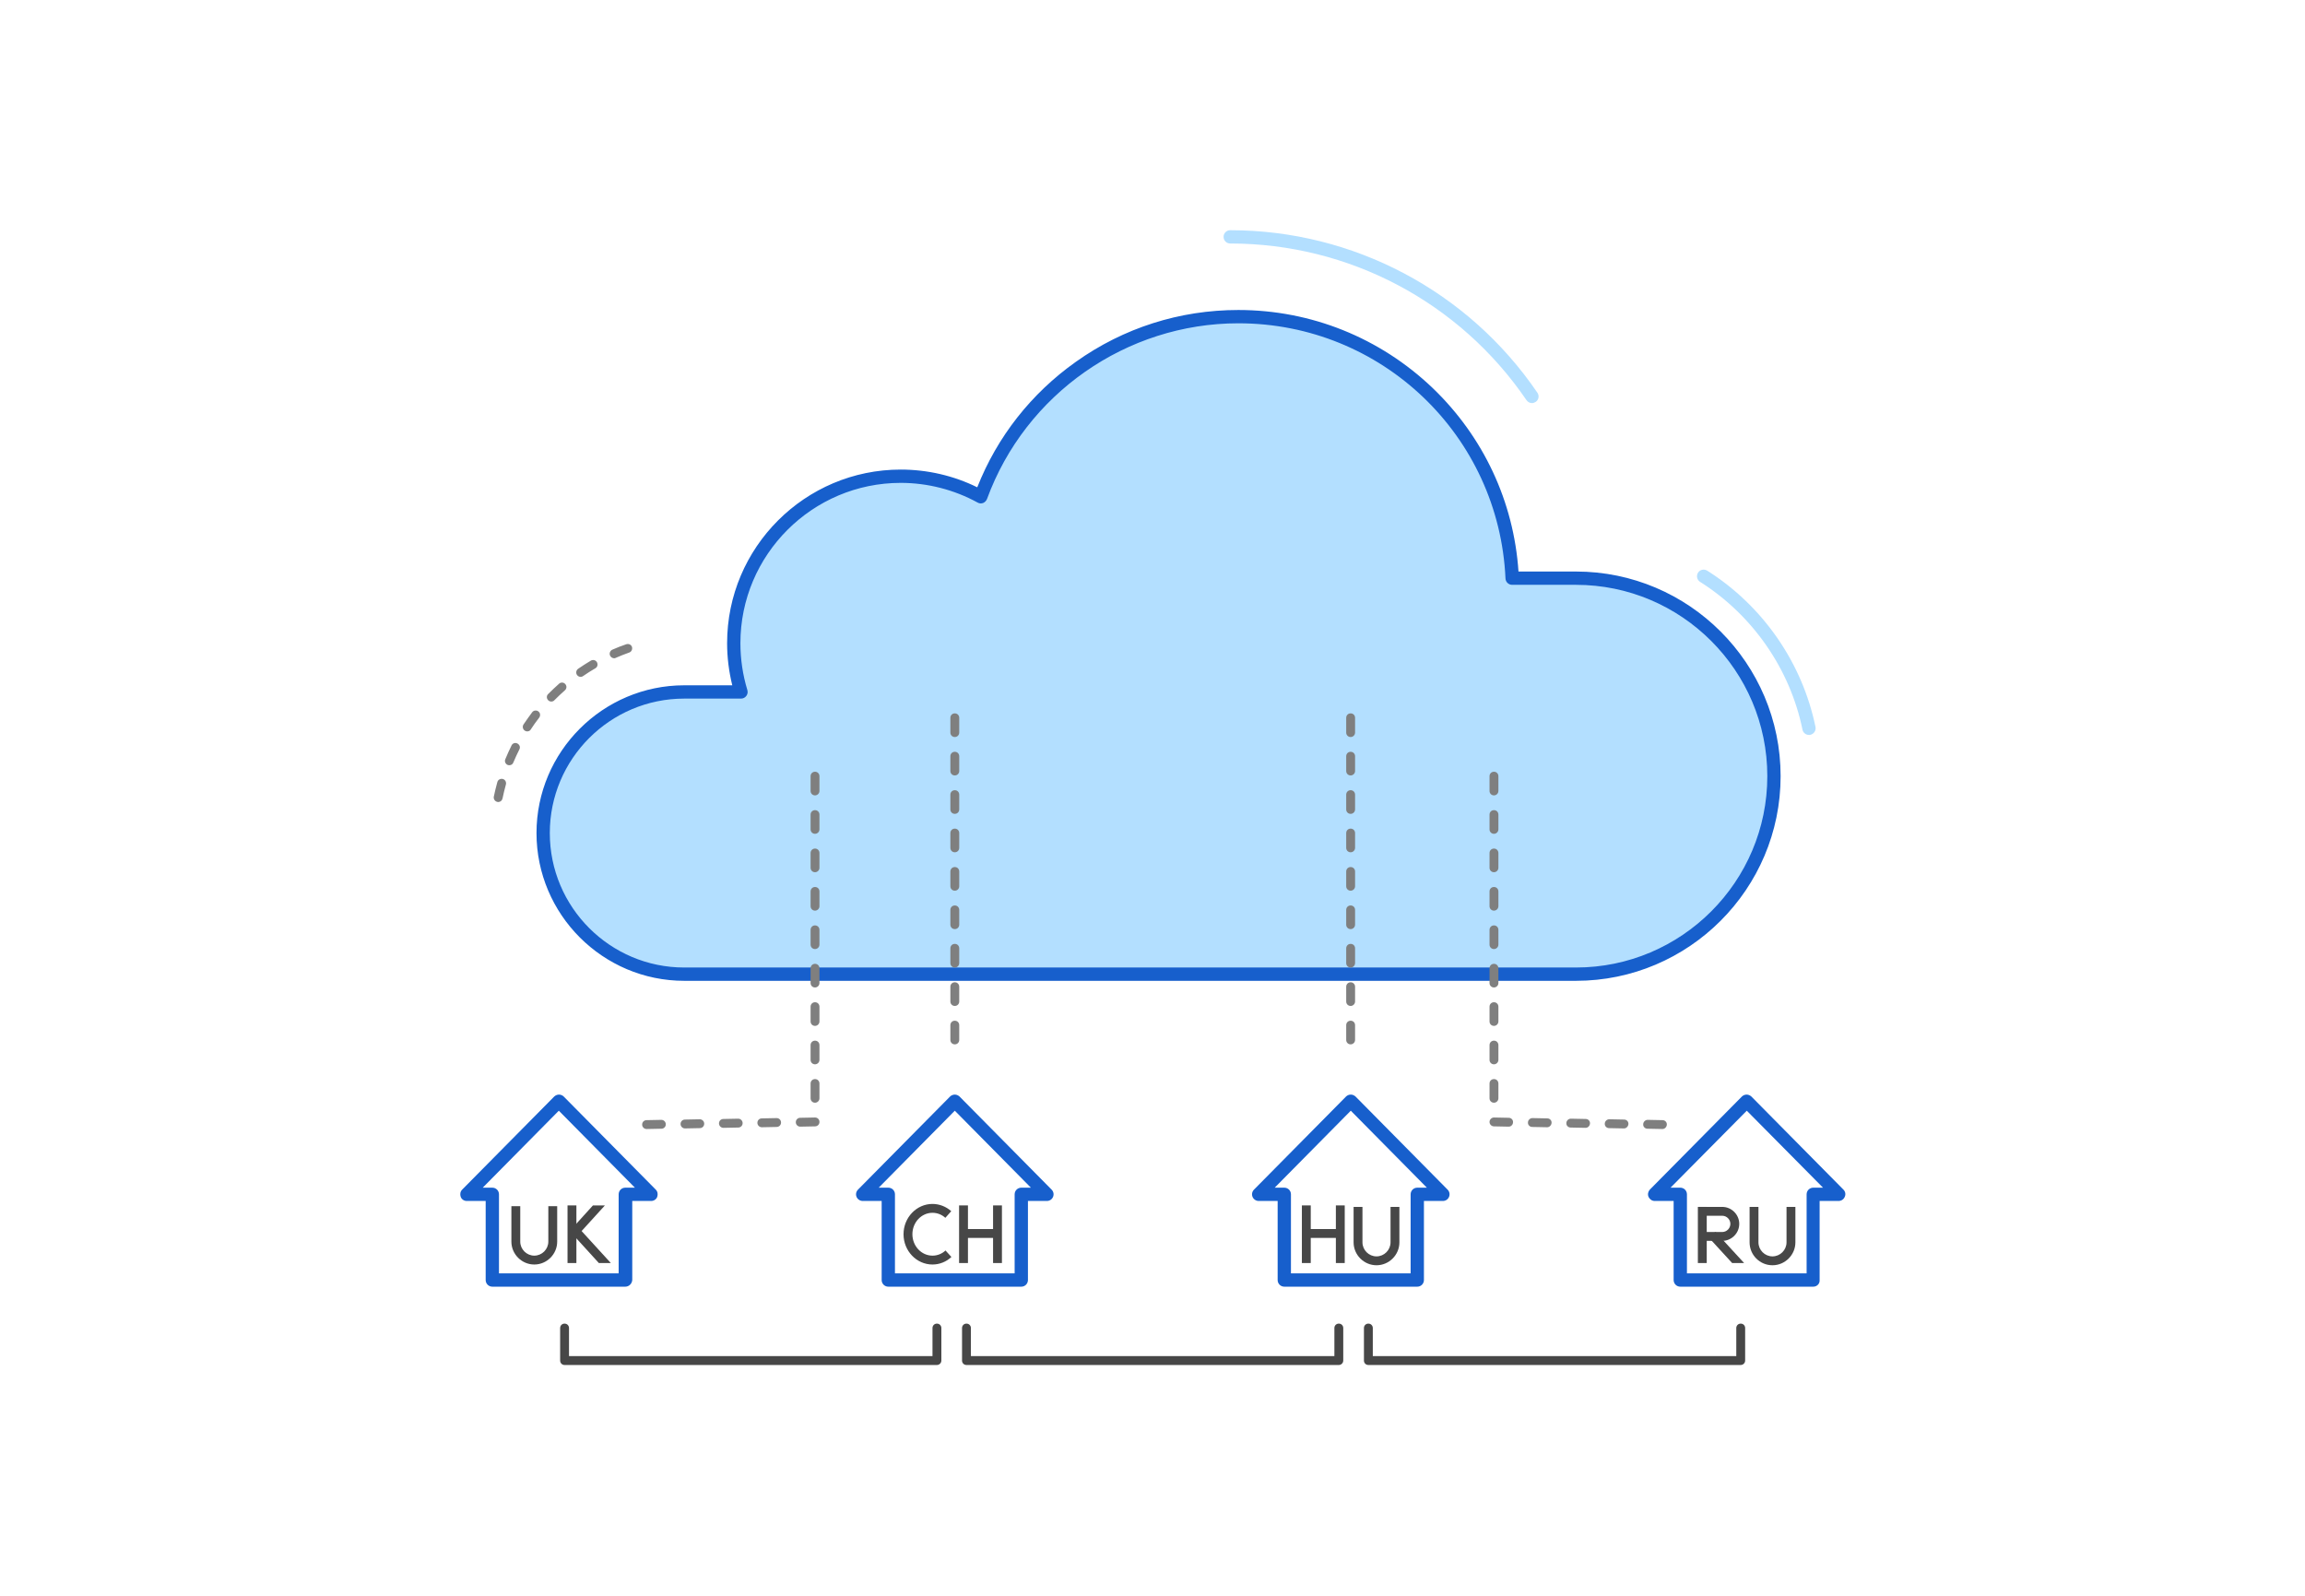 <?xml version="1.0" encoding="utf-8"?>
<!-- Generator: Adobe Illustrator 28.0.0, SVG Export Plug-In . SVG Version: 6.00 Build 0)  -->
<svg version="1.1" id="Слой_1" xmlns="http://www.w3.org/2000/svg" xmlns:xlink="http://www.w3.org/1999/xlink" x="0px" y="0px"
	 viewBox="0 0 1560 1080" style="enable-background:new 0 0 1560 1080;" xml:space="preserve">
<style type="text/css">
	.st0{fill:#B3DFFF;}
	.st1{fill:#175FCC;}
	.st2{fill:#7F7F7F;}
	.st3{fill:#474747;}
</style>
<g>
	<g>
		<path class="st0" d="M1066.6,391.3h-43.2c-4.4-98.5-85.7-177-185.3-177c-80.1,0-148.3,50.8-174.3,121.8
			c-16.1-8.8-34.6-13.8-54.2-13.8c-62.4,0-113,50.6-113,113c0,11.5,1.7,22.6,4.9,33h-38.4c-52.7,0-95.5,42.8-95.5,95.5l0,0
			c0,52.7,42.8,95.5,95.5,95.5h161.5h357.5h84.5c74,0,134-60,134-134l0,0C1200.6,451.3,1140.6,391.3,1066.6,391.3z"/>
		<path class="st1" d="M1066.6,663.8H463.1c-55.1,0-100-44.9-100-100s44.9-100,100-100h32.5c-2.3-9.3-3.5-18.9-3.5-28.5
			c0-64.8,52.7-117.5,117.5-117.5c18,0,35.8,4.1,51.8,12c13.5-34.2,36.5-63.5,66.7-84.9c32.3-23,70.3-35.1,110-35.1
			c49.2,0,95.9,18.8,131.5,52.8c34.4,33,54.9,76.9,58.1,124.2h38.9c76.4,0,138.5,62.1,138.5,138.5S1142.9,663.8,1066.6,663.8z
			 M463.1,472.8c-50.2,0-91,40.8-91,91s40.8,91,91,91h603.5c71.4,0,129.5-58.1,129.5-129.5s-58.1-129.5-129.5-129.5h-43.2
			c-2.4,0-4.4-1.9-4.5-4.3c-4.4-96.8-83.8-172.7-180.8-172.7c-75.7,0-144.1,47.8-170.1,118.9c-0.5,1.2-1.4,2.2-2.6,2.7
			c-1.2,0.5-2.6,0.4-3.8-0.3c-15.9-8.7-33.9-13.3-52-13.3c-59.8,0-108.5,48.7-108.5,108.5c0,10.8,1.6,21.5,4.7,31.7
			c0.4,1.4,0.2,2.8-0.7,4s-2.2,1.8-3.6,1.8L463.1,472.8L463.1,472.8z"/>
	</g>
	<g>
		<path class="st1" d="M423.2,870.8h-90c-2.5,0-4.5-2-4.5-4.5v-53.5h-12.8c-1.8,0-3.5-1.1-4.1-2.8s-0.3-3.6,1-4.9l62.3-63
			c0.9-0.8,2-1.3,3.2-1.3s2.4,0.5,3.2,1.3l62.3,63c1.3,1.3,1.6,3.2,1,4.9s-2.3,2.8-4.1,2.8h-12.8v53.5
			C427.7,868.8,425.7,870.8,423.2,870.8z M337.7,861.8h81v-53.5c0-2.5,2-4.5,4.5-4.5h6.5l-51.5-52.1l-51.5,52.1h6.5
			c2.5,0,4.5,2,4.5,4.5V861.8z"/>
	</g>
	<g>
		<path class="st2" d="M1125.1,764.1C1125,764.1,1125,764.1,1125.1,764.1l-10.1-0.2c-1.7,0-3-1.4-2.9-3c0-1.6,1.4-3,3-3
			c0,0,0,0,0.1,0l10,0.2c1.7,0,3,1.4,2.9,3C1128,762.8,1126.7,764.1,1125.1,764.1z M1099.1,763.7
			C1099,763.7,1099,763.7,1099.1,763.7l-10.1-0.2c-1.7,0-3-1.4-2.9-3c0-1.6,1.4-3,3-3c0,0,0,0,0.1,0l10,0.2c1.7,0,3,1.4,2.9,3
			C1102,762.3,1100.7,763.7,1099.1,763.7z M1073.1,763.3C1073,763.3,1073,763.3,1073.1,763.3l-10.1-0.2c-1.7,0-3-1.4-2.9-3
			c0-1.6,1.4-3,3-3c0,0,0,0,0.1,0l10,0.2c1.7,0,3,1.4,2.9,3C1076,762,1074.7,763.3,1073.1,763.3z M1047.1,762.9
			C1047,762.9,1047,762.9,1047.1,762.9l-10.1-0.2c-1.7,0-3-1.4-2.9-3c0-1.6,1.4-3,3-3c0,0,0,0,0.1,0l10,0.2c1.7,0,3,1.4,2.9,3
			C1050,761.5,1048.7,762.9,1047.1,762.9z M1021.1,762.5C1021,762.5,1021,762.5,1021.1,762.5l-10-0.2c-1.7,0-3-1.4-3-3
			c0-1.6,1.4-3,3-3c0,0,0,0,0,0l10,0.2c1.7,0,3,1.4,2.9,3C1024,761.1,1022.7,762.5,1021.1,762.5z M1011.1,746.3c-1.7,0-3-1.3-3-3
			v-10c0-1.7,1.3-3,3-3s3,1.3,3,3v10C1014.1,745,1012.7,746.3,1011.1,746.3z M1011.1,720.3c-1.7,0-3-1.3-3-3v-10c0-1.7,1.3-3,3-3
			s3,1.3,3,3v10C1014.1,719,1012.7,720.3,1011.1,720.3z M1011.1,694.3c-1.7,0-3-1.3-3-3v-10c0-1.7,1.3-3,3-3s3,1.3,3,3v10
			C1014.1,693,1012.7,694.3,1011.1,694.3z M1011.1,668.3c-1.7,0-3-1.3-3-3v-10c0-1.7,1.3-3,3-3s3,1.3,3,3v10
			C1014.1,667,1012.7,668.3,1011.1,668.3z M1011.1,642.3c-1.7,0-3-1.3-3-3v-10c0-1.7,1.3-3,3-3s3,1.3,3,3v10
			C1014.1,641,1012.7,642.3,1011.1,642.3z M1011.1,616.3c-1.7,0-3-1.3-3-3v-10c0-1.7,1.3-3,3-3s3,1.3,3,3v10
			C1014.1,615,1012.7,616.3,1011.1,616.3z M1011.1,590.3c-1.7,0-3-1.3-3-3v-10c0-1.7,1.3-3,3-3s3,1.3,3,3v10
			C1014.1,589,1012.7,590.3,1011.1,590.3z M1011.1,564.3c-1.7,0-3-1.3-3-3v-10c0-1.7,1.3-3,3-3s3,1.3,3,3v10
			C1014.1,563,1012.7,564.3,1011.1,564.3z M1011.1,538.3c-1.7,0-3-1.3-3-3v-10c0-1.7,1.3-3,3-3s3,1.3,3,3v10
			C1014.1,537,1012.7,538.3,1011.1,538.3z"/>
	</g>
	<g>
		<path class="st2" d="M437.6,764.1c-1.6,0-3-1.3-3-3c0-1.7,1.3-3,3-3l10-0.2c0,0,0,0,0,0c1.6,0,3,1.3,3,3c0,1.7-1.3,3-3,3
			L437.6,764.1C437.6,764.1,437.6,764.1,437.6,764.1z M463.6,763.7c-1.6,0-3-1.3-3-3c0-1.7,1.3-3,3-3l10-0.2c0,0,0,0,0,0
			c1.6,0,3,1.3,3,3c0,1.7-1.3,3-3,3L463.6,763.7C463.6,763.7,463.6,763.7,463.6,763.7z M489.6,763.3c-1.6,0-3-1.3-3-3
			c0-1.7,1.3-3,3-3l10-0.2c0,0,0,0,0,0c1.6,0,3,1.3,3,3c0,1.7-1.3,3-3,3L489.6,763.3C489.6,763.3,489.6,763.3,489.6,763.3z
			 M515.6,762.9c-1.6,0-3-1.3-3-3c0-1.7,1.3-3,3-3l10-0.2c1.7,0,3,1.3,3,3c0,1.7-1.3,3-3,3L515.6,762.9
			C515.6,762.9,515.6,762.9,515.6,762.9z M541.6,762.5c-1.6,0-3-1.3-3-3c0-1.7,1.3-3,3-3l10-0.2c1.7,0,3,1.3,3,3c0,1.7-1.3,3-3,3
			L541.6,762.5C541.6,762.5,541.6,762.5,541.6,762.5z M551.6,746.3c-1.7,0-3-1.3-3-3v-10c0-1.7,1.3-3,3-3s3,1.3,3,3v10
			C554.6,745,553.2,746.3,551.6,746.3z M551.6,720.3c-1.7,0-3-1.3-3-3v-10c0-1.7,1.3-3,3-3s3,1.3,3,3v10
			C554.6,719,553.2,720.3,551.6,720.3z M551.6,694.3c-1.7,0-3-1.3-3-3v-10c0-1.7,1.3-3,3-3s3,1.3,3,3v10
			C554.6,693,553.2,694.3,551.6,694.3z M551.6,668.3c-1.7,0-3-1.3-3-3v-10c0-1.7,1.3-3,3-3s3,1.3,3,3v10
			C554.6,667,553.2,668.3,551.6,668.3z M551.6,642.3c-1.7,0-3-1.3-3-3v-10c0-1.7,1.3-3,3-3s3,1.3,3,3v10
			C554.6,641,553.2,642.3,551.6,642.3z M551.6,616.3c-1.7,0-3-1.3-3-3v-10c0-1.7,1.3-3,3-3s3,1.3,3,3v10
			C554.6,615,553.2,616.3,551.6,616.3z M551.6,590.3c-1.7,0-3-1.3-3-3v-10c0-1.7,1.3-3,3-3s3,1.3,3,3v10
			C554.6,589,553.2,590.3,551.6,590.3z M551.6,564.3c-1.7,0-3-1.3-3-3v-10c0-1.7,1.3-3,3-3s3,1.3,3,3v10
			C554.6,563,553.2,564.3,551.6,564.3z M551.6,538.3c-1.7,0-3-1.3-3-3v-10c0-1.7,1.3-3,3-3s3,1.3,3,3v10
			C554.6,537,553.2,538.3,551.6,538.3z"/>
	</g>
	<g>
		<path class="st2" d="M646.2,706.8c-1.7,0-3-1.3-3-3v-10c0-1.7,1.3-3,3-3s3,1.3,3,3v10C649.2,705.5,647.9,706.8,646.2,706.8z
			 M646.2,680.8c-1.7,0-3-1.3-3-3v-10c0-1.7,1.3-3,3-3s3,1.3,3,3v10C649.2,679.5,647.9,680.8,646.2,680.8z M646.2,654.8
			c-1.7,0-3-1.3-3-3v-10c0-1.7,1.3-3,3-3s3,1.3,3,3v10C649.2,653.5,647.9,654.8,646.2,654.8z M646.2,628.8c-1.7,0-3-1.3-3-3v-10
			c0-1.7,1.3-3,3-3s3,1.3,3,3v10C649.2,627.5,647.9,628.8,646.2,628.8z M646.2,602.8c-1.7,0-3-1.3-3-3v-10c0-1.7,1.3-3,3-3
			s3,1.3,3,3v10C649.2,601.5,647.9,602.8,646.2,602.8z M646.2,576.8c-1.7,0-3-1.3-3-3v-10c0-1.7,1.3-3,3-3s3,1.3,3,3v10
			C649.2,575.5,647.9,576.8,646.2,576.8z M646.2,550.8c-1.7,0-3-1.3-3-3v-10c0-1.7,1.3-3,3-3s3,1.3,3,3v10
			C649.2,549.5,647.9,550.8,646.2,550.8z M646.2,524.8c-1.7,0-3-1.3-3-3v-10c0-1.7,1.3-3,3-3s3,1.3,3,3v10
			C649.2,523.5,647.9,524.8,646.2,524.8z M646.2,498.8c-1.7,0-3-1.3-3-3v-10c0-1.7,1.3-3,3-3s3,1.3,3,3v10
			C649.2,497.5,647.9,498.8,646.2,498.8z"/>
	</g>
	<g>
		<path class="st2" d="M914.1,706.8c-1.7,0-3-1.3-3-3v-10c0-1.7,1.3-3,3-3s3,1.3,3,3v10C917.1,705.5,915.7,706.8,914.1,706.8z
			 M914.1,680.8c-1.7,0-3-1.3-3-3v-10c0-1.7,1.3-3,3-3s3,1.3,3,3v10C917.1,679.5,915.7,680.8,914.1,680.8z M914.1,654.8
			c-1.7,0-3-1.3-3-3v-10c0-1.7,1.3-3,3-3s3,1.3,3,3v10C917.1,653.5,915.7,654.8,914.1,654.8z M914.1,628.8c-1.7,0-3-1.3-3-3v-10
			c0-1.7,1.3-3,3-3s3,1.3,3,3v10C917.1,627.5,915.7,628.8,914.1,628.8z M914.1,602.8c-1.7,0-3-1.3-3-3v-10c0-1.7,1.3-3,3-3
			s3,1.3,3,3v10C917.1,601.5,915.7,602.8,914.1,602.8z M914.1,576.8c-1.7,0-3-1.3-3-3v-10c0-1.7,1.3-3,3-3s3,1.3,3,3v10
			C917.1,575.5,915.7,576.8,914.1,576.8z M914.1,550.8c-1.7,0-3-1.3-3-3v-10c0-1.7,1.3-3,3-3s3,1.3,3,3v10
			C917.1,549.5,915.7,550.8,914.1,550.8z M914.1,524.8c-1.7,0-3-1.3-3-3v-10c0-1.7,1.3-3,3-3s3,1.3,3,3v10
			C917.1,523.5,915.7,524.8,914.1,524.8z M914.1,498.8c-1.7,0-3-1.3-3-3v-10c0-1.7,1.3-3,3-3s3,1.3,3,3v10
			C917.1,497.5,915.7,498.8,914.1,498.8z"/>
	</g>
	<g>
		<path class="st3" d="M361.6,855.8c-8.5,0-15.5-7-15.5-15.5v-24h6v24c0,5.2,4.3,9.5,9.5,9.5s9.5-4.3,9.5-9.5v-24h6v24
			C377.1,848.8,370.1,855.8,361.6,855.8z"/>
	</g>
	<g>
		<path class="st3" d="M931.6,856.3c-8.5,0-15.5-7-15.5-15.5v-24h6v24c0,5.2,4.3,9.5,9.5,9.5s9.5-4.3,9.5-9.5v-24h6v24
			C947.1,849.3,940.1,856.3,931.6,856.3z"/>
	</g>
	<g>
		<rect x="384.1" y="815.8" class="st3" width="6" height="39"/>
	</g>
	<g>
		<polygon class="st3" points="401.3,815.8 385.9,832.8 390.3,836.8 409.4,815.8 		"/>
	</g>
	<g>
		<polygon class="st3" points="405.3,854.8 388.9,836.8 393.3,832.8 413.4,854.8 		"/>
	</g>
	<g>
		<polygon class="st3" points="1172.3,854.8 1155.8,836.8 1161.1,833.8 1180.4,854.8 		"/>
	</g>
	<g>
		<path class="st1" d="M691.2,870.8h-90c-2.5,0-4.5-2-4.5-4.5v-53.5h-12.8c-1.8,0-3.5-1.1-4.2-2.8s-0.3-3.6,1-4.9l62.3-63
			c0.8-0.8,2-1.3,3.2-1.3s2.3,0.5,3.2,1.3l62.3,63c1.3,1.3,1.7,3.2,1,4.9s-2.3,2.8-4.2,2.8h-12.8v53.5
			C695.7,868.8,693.7,870.8,691.2,870.8z M605.7,861.8h81v-53.5c0-2.5,2-4.5,4.5-4.5h6.5l-51.5-52.1l-51.5,52.1h6.5
			c2.5,0,4.5,2,4.5,4.5V861.8z"/>
	</g>
	<g>
		<rect x="649.1" y="815.8" class="st3" width="6" height="39"/>
	</g>
	<g>
		<rect x="672.1" y="815.8" class="st3" width="6" height="39"/>
	</g>
	<g>
		<path class="st1" d="M959.2,870.8h-90c-2.5,0-4.5-2-4.5-4.5v-53.5h-12.8c-1.8,0-3.5-1.1-4.2-2.8s-0.3-3.6,1-4.9l62.3-63
			c0.8-0.8,2-1.3,3.2-1.3s2.3,0.5,3.2,1.3l62.3,63c1.3,1.3,1.7,3.2,1,4.9c-0.7,1.7-2.3,2.8-4.2,2.8h-12.8v53.5
			C963.7,868.8,961.7,870.8,959.2,870.8z M873.7,861.8h81v-53.5c0-2.5,2-4.5,4.5-4.5h6.5l-51.5-52.1l-51.5,52.1h6.5
			c2.5,0,4.5,2,4.5,4.5V861.8z"/>
	</g>
	<g>
		<path class="st1" d="M1227.2,870.8h-90c-2.5,0-4.5-2-4.5-4.5v-53.5h-12.8c-1.8,0-3.4-1.1-4.2-2.8c-0.7-1.7-0.3-3.6,0.9-4.9
			l62.3-63c0.8-0.8,2-1.3,3.2-1.3s2.3,0.5,3.2,1.3l62.3,63c1.3,1.3,1.7,3.2,0.9,4.9c-0.7,1.7-2.3,2.8-4.2,2.8h-12.8v53.5
			C1231.7,868.8,1229.7,870.8,1227.2,870.8z M1141.7,861.8h81v-53.5c0-2.5,2-4.5,4.5-4.5h6.6l-51.6-52.1l-51.6,52.1h6.6
			c2.5,0,4.5,2,4.5,4.5V861.8z"/>
	</g>
	<g>
		<path class="st3" d="M1199.6,856.3c-8.6,0-15.5-7-15.5-15.5v-24h6v24c0,5.2,4.3,9.5,9.5,9.5s9.5-4.3,9.5-9.5v-24h6v24
			C1215.1,849.3,1208.1,856.3,1199.6,856.3z"/>
	</g>
	<g>
		<path class="st3" d="M634.1,923.8h-252c-1.7,0-3-1.3-3-3v-22c0-1.7,1.3-3,3-3s3,1.3,3,3v19h246v-19c0-1.7,1.3-3,3-3s3,1.3,3,3v22
			C637.1,922.5,635.7,923.8,634.1,923.8z"/>
	</g>
	<g>
		<path class="st3" d="M906.1,923.8h-252c-1.7,0-3-1.3-3-3v-22c0-1.7,1.3-3,3-3s3,1.3,3,3v19h246v-19c0-1.7,1.3-3,3-3s3,1.3,3,3v22
			C909.1,922.5,907.7,923.8,906.1,923.8z"/>
	</g>
	<g>
		<path class="st3" d="M1178.1,923.8h-252c-1.7,0-3-1.3-3-3v-22c0-1.7,1.3-3,3-3s3,1.3,3,3v19h246v-19c0-1.7,1.3-3,3-3s3,1.3,3,3v22
			C1181.1,922.5,1179.7,923.8,1178.1,923.8z"/>
	</g>
	<g>
		<rect x="653.1" y="831.8" class="st3" width="22" height="6"/>
	</g>
	<g>
		<rect x="881.1" y="815.8" class="st3" width="6" height="39"/>
	</g>
	<g>
		<rect x="1149.1" y="816.8" class="st3" width="6" height="38"/>
	</g>
	<g>
		<rect x="904.1" y="815.8" class="st3" width="6" height="39"/>
	</g>
	<g>
		<rect x="885.1" y="831.8" class="st3" width="22" height="6"/>
	</g>
	<g>
		<path class="st3" d="M631.1,855.8c-10.8,0-19.6-9.2-19.6-20.5s8.8-20.5,19.6-20.5c4.7,0,9.2,1.8,12.7,4.9l-4,4.5
			c-2.4-2.2-5.5-3.4-8.7-3.4c-7.5,0-13.6,6.5-13.6,14.5s6.1,14.5,13.6,14.5c3.2,0,6.4-1.2,8.8-3.5l4,4.4
			C640.4,854,635.8,855.8,631.1,855.8z"/>
	</g>
	<g>
		<g>
			<path class="st3" d="M1165.6,839.8h-16v-6h16c3,0,5.5-2.5,5.5-5.5s-2.5-5.5-5.5-5.5h-16v-6h16c6.3,0,11.5,5.2,11.5,11.5
				S1171.9,839.8,1165.6,839.8z"/>
		</g>
	</g>
	<g>
		<path class="st0" d="M1036.8,272.8c-1.4,0-2.8-0.7-3.7-2c-45.3-66.4-120.2-106-200.5-106c-2.5,0-4.5-2-4.5-4.5s2-4.5,4.5-4.5
			c83.2,0,161,41.1,207.9,110c1.4,2,0.9,4.9-1.2,6.2C1038.5,272.5,1037.7,272.8,1036.8,272.8z"/>
	</g>
	<g>
		<path class="st2" d="M337.2,542.8c-0.2,0-0.4,0-0.6-0.1c-1.6-0.3-2.7-1.9-2.4-3.5c0.7-3.3,1.5-6.7,2.4-9.9
			c0.4-1.6,2.1-2.5,3.7-2.1c1.6,0.4,2.5,2.1,2.1,3.7c-0.9,3.1-1.6,6.3-2.3,9.5C339.8,541.8,338.6,542.8,337.2,542.8z M344.7,517.9
			c-0.4,0-0.8-0.1-1.1-0.2c-1.5-0.6-2.3-2.4-1.6-3.9c1.3-3.1,2.7-6.3,4.2-9.3c0.7-1.5,2.5-2.1,4-1.3s2.1,2.5,1.3,4
			c-1.5,2.9-2.8,5.9-4.1,8.9C347,517.2,345.9,517.9,344.7,517.9z M356.8,495c-0.6,0-1.1-0.2-1.6-0.5c-1.4-0.9-1.8-2.8-0.9-4.2
			c1.9-2.8,3.9-5.6,5.9-8.3c1-1.3,2.9-1.5,4.2-0.5c1.3,1,1.5,2.9,0.5,4.2c-2,2.6-3.9,5.2-5.7,8C358.8,494.5,357.8,495,356.8,495z
			 M373.1,474.8c-0.8,0-1.5-0.3-2.1-0.9c-1.2-1.2-1.2-3.1,0-4.2c2.4-2.4,4.9-4.8,7.4-7c1.2-1.1,3.1-1,4.2,0.3c1.1,1.2,1,3.1-0.3,4.2
			c-2.4,2.1-4.8,4.4-7.1,6.7C374.7,474.5,373.9,474.8,373.1,474.8z M393,458.1c-1,0-1.9-0.5-2.5-1.3c-0.9-1.4-0.6-3.2,0.8-4.2
			c2.8-1.9,5.7-3.8,8.6-5.5c1.4-0.8,3.3-0.4,4.1,1.1c0.8,1.4,0.4,3.3-1.1,4.1c-2.8,1.6-5.6,3.4-8.2,5.2
			C394.2,457.9,393.6,458.1,393,458.1z M415.7,445.5c-1.2,0-2.3-0.7-2.8-1.8c-0.7-1.5,0-3.3,1.5-4c3.1-1.4,6.3-2.6,9.5-3.7
			c1.6-0.5,3.3,0.3,3.8,1.8s-0.3,3.3-1.8,3.8c-3.1,1.1-6.1,2.3-9.1,3.6C416.5,445.4,416.1,445.5,415.7,445.5z"/>
	</g>
	<g>
		<path class="st0" d="M1224.3,497.4c-2.1,0-4-1.5-4.4-3.6c-8.4-41-33.7-77.5-69.3-100c-2.1-1.3-2.7-4.1-1.4-6.2s4.1-2.7,6.2-1.4
			c37.7,23.8,64.4,62.4,73.3,105.8c0.5,2.4-1.1,4.8-3.5,5.3C1224.9,497.4,1224.6,497.4,1224.3,497.4z"/>
	</g>
</g>
</svg>
